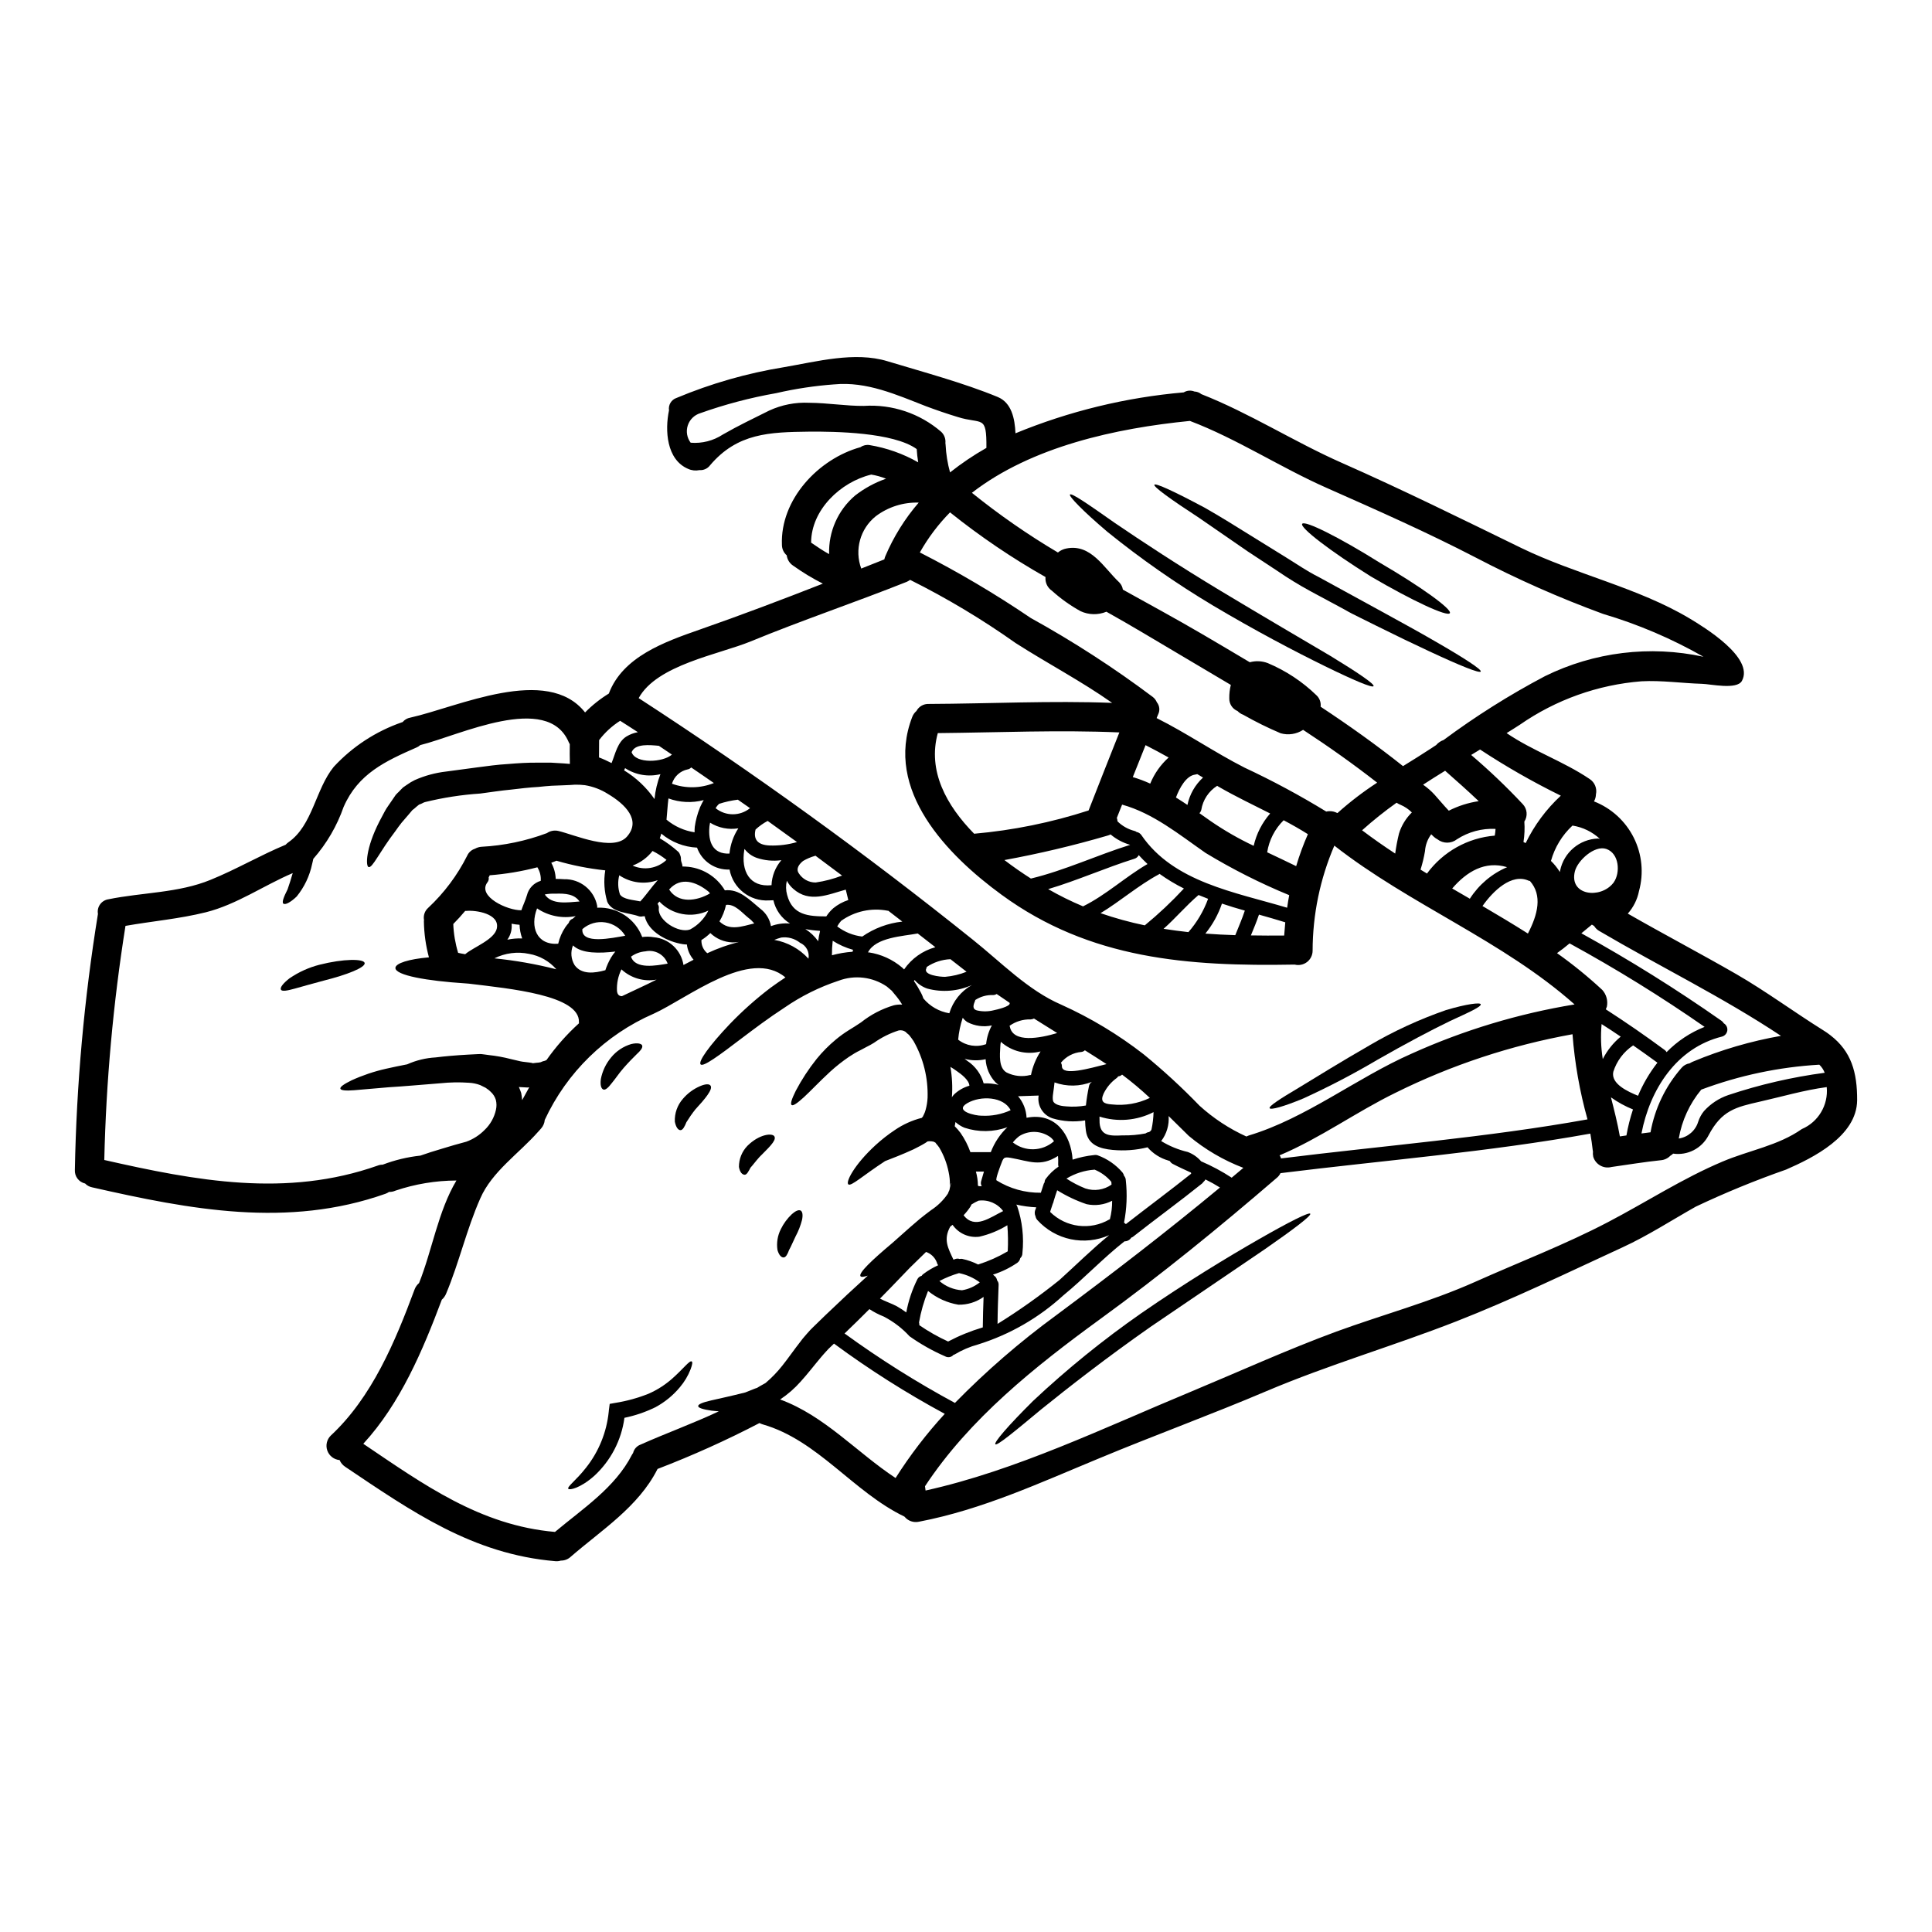 <?xml version="1.0" encoding="UTF-8"?>
<!-- Uploaded to: SVG Repo, www.svgrepo.com, Generator: SVG Repo Mixer Tools -->
<svg fill="#000000" width="800px" height="800px" version="1.1" viewBox="144 144 512 512" xmlns="http://www.w3.org/2000/svg">
 <g>
  <path d="m424.38 450.34c-4.672 2.996-7.641 1.371-12.441 0.52-2.039-0.363-2.012-0.051-2.785 2.012-0.129 0.363-1.422 3.719-1.059 3.938h-0.004c3.519 2.195 7.598 3.336 11.746 3.277 0.262-0.789 0.516-1.629 0.789-2.43 0.059-0.117 0.129-0.23 0.207-0.332-0.004-0.336 0.105-0.664 0.312-0.93 0.934-1.262 2.074-2.356 3.379-3.227-0.055-0.16-0.09-0.328-0.105-0.492 0.039-0.781 0.023-1.559-0.039-2.336zm204.73-31.957c5.477 4.234 7.086 9.734 7.051 17.219-0.105 9.496-11.672 15.227-18.844 18.355h-0.004c-8.133 2.848-16.113 6.121-23.902 9.809-6.426 3.613-12.727 7.719-19.414 10.789-14.531 6.691-29.125 13.777-44.062 19.621-16.703 6.531-33.789 11.484-50.336 18.5-14.656 6.231-29.531 11.648-44.176 17.742-15.742 6.504-31.094 13.641-47.906 16.855-1.398 0.301-2.848-0.195-3.769-1.293l-0.074-0.074c-13.551-6.508-22.949-20.266-37.586-24.445-0.281-0.094-0.559-0.203-0.824-0.336-8.762 4.562-17.777 8.621-27.004 12.16l-0.078 0.152c-5.059 9.938-14.793 16.055-22.973 23.156-0.707 0.641-1.629 0.992-2.582 0.98-0.469 0.148-0.957 0.199-1.445 0.156-21.891-1.836-38.027-13.141-55.734-25.039v-0.004c-0.648-0.426-1.148-1.035-1.445-1.754-1.473-0.125-2.742-1.094-3.25-2.484-0.508-1.391-0.16-2.949 0.891-3.992 10.945-10.172 17.113-24.988 22.227-38.746 0.242-0.652 0.648-1.23 1.18-1.684 3.484-8.699 5.059-19.074 9.91-27.184v0.004c-5.496 0.02-10.953 0.926-16.16 2.684-0.531 0.242-1.117 0.359-1.699 0.34-0.289 0.199-0.605 0.363-0.934 0.484-25.895 9.164-51.734 4.199-77.785-1.707-0.695-0.141-1.336-0.492-1.828-1.008-1.672-0.371-2.82-1.902-2.715-3.609 0.426-22.727 2.469-45.398 6.117-67.836-0.16-0.883 0.039-1.789 0.559-2.519s1.312-1.219 2.199-1.355c8.953-1.836 18.586-1.652 27.102-5.164 6.789-2.754 13.113-6.481 19.875-9.293h0.004c0.215-0.238 0.457-0.457 0.723-0.645 6.449-4.465 7.176-14.066 12.027-20.004 4.961-5.363 11.168-9.418 18.07-11.805 0.074-0.027 0.129-0.027 0.18-0.051l0.004-0.004c0.516-0.625 1.238-1.043 2.039-1.18 12.543-2.785 36.266-14.094 46.312-1.371l-0.004 0.004c1.887-1.922 4.004-3.602 6.297-5.008 3.664-9.758 14.793-13.707 24.008-16.926 10.945-3.82 21.863-7.949 32.707-12.203h0.004c-2.731-1.387-5.352-2.973-7.848-4.75-0.957-0.617-1.586-1.625-1.727-2.754-0.801-0.695-1.262-1.699-1.27-2.754-0.488-12.027 9.656-22.828 20.832-25.914l0.004-0.004c0.695-0.488 1.559-0.684 2.398-0.543 4.531 0.75 8.891 2.297 12.879 4.57-0.195-1.16-0.324-2.332-0.395-3.512-6.168-4.469-21.785-4.672-28.496-4.621-10.508 0.129-19.027 0.363-26.281 8.93v0.004c-0.66 0.871-1.723 1.348-2.812 1.266-1.008 0.207-2.059 0.09-2.996-0.336-5.754-2.453-6.168-10.234-5.059-15.512-0.223-1.434 0.617-2.816 1.988-3.281 9.152-3.832 18.727-6.574 28.523-8.16 8.625-1.473 18.715-4.207 27.363-1.574 9.473 2.867 20.16 5.731 29.223 9.473 3.691 1.523 4.543 5.707 4.723 9.629 14.223-5.856 29.258-9.512 44.582-10.84 0.855-0.523 1.91-0.609 2.84-0.23 0.668 0.027 1.312 0.273 1.832 0.695 12.754 5.008 24.629 12.648 37.195 18.199 16.137 7.125 31.781 14.867 47.625 22.586 14.352 6.969 30.875 10.48 44.578 18.664 3.742 2.246 17.191 10.379 13.863 16.531-1.316 2.453-8.414 0.828-10.582 0.789-5.316-0.156-10.664-0.957-16.031-0.672-11.574 0.914-22.703 4.887-32.238 11.512-1.137 0.75-2.32 1.473-3.512 2.219 6.918 4.723 15.074 7.477 21.996 12.16 1.355 0.875 2.023 2.504 1.676 4.082-0.016 0.652-0.191 1.289-0.516 1.855 4.574 1.785 8.328 5.203 10.531 9.598 2.203 4.391 2.699 9.441 1.395 14.176-0.441 2.219-1.465 4.277-2.969 5.965 9.547 5.477 19.285 10.582 28.832 16.082 7.769 4.492 15.285 10.039 22.898 14.793 0.695 0.422 1.367 0.887 2.004 1.391zm-7.613 24.832c4.387-1.875 7.059-6.371 6.606-11.121-5.965 0.789-11.848 2.527-17.68 3.844-6.481 1.473-10.148 2.32-13.652 8.957v0.004c-1.781 3.438-5.543 5.375-9.375 4.824-0.223 0.219-0.477 0.41-0.746 0.566-0.66 0.68-1.539 1.098-2.481 1.18-4.414 0.465-8.777 1.18-13.164 1.805v0.004c-2.062 0.512-4.16-0.68-4.777-2.715-0.102-0.465-0.129-0.945-0.078-1.418-0.031-0.082-0.047-0.168-0.051-0.258-0.152-1.5-0.395-2.996-0.645-4.469-27 4.879-54.828 7.086-82.113 10.48v0.004c-0.234 0.48-0.566 0.902-0.98 1.238-15.352 13.215-30.438 25.527-46.84 37.457-17.191 12.52-34.59 26.371-46.387 44.273 0.051 0.414 0.102 0.789 0.152 1.133 23.953-5.289 47.625-16.777 70.164-26.125 12.879-5.367 25.633-11.18 38.719-16.004 12.238-4.469 24.758-7.82 36.684-13.137 11.695-5.242 23.93-9.914 35.262-15.852 10.172-5.316 19.824-11.617 30.434-16.082 6.906-2.934 14.727-4.199 20.949-8.59zm6.066-14.918c-0.309-0.809-0.793-1.543-1.422-2.144-10.699 0.625-21.246 2.852-31.285 6.609-3.094 3.719-5.152 8.191-5.965 12.961 2.422-0.359 4.418-2.078 5.137-4.414 0.332-1.047 0.855-2.019 1.551-2.867 1.75-1.934 3.961-3.391 6.43-4.234 8.312-2.777 16.867-4.754 25.555-5.91zm-34.953-2.945v0.004c7.512-3.144 15.344-5.438 23.363-6.844-15.461-10.273-32.188-18.406-48.168-27.801l-0.004 0.004c-0.547-0.324-1.008-0.777-1.34-1.32-0.207-0.129-0.414-0.262-0.594-0.363-0.93 0.746-1.859 1.523-2.785 2.297l-0.004 0.004c12.777 7.062 25.168 14.801 37.121 23.18 0.258 0.168 0.469 0.402 0.617 0.672 0.668 0.387 1.035 1.137 0.941 1.898-0.098 0.766-0.637 1.398-1.375 1.613-12.105 2.996-19.129 14.016-21.375 25.684l2.402-0.309h-0.004c1.137-6.328 3.973-12.227 8.211-17.062 0.551-0.656 1.32-1.086 2.168-1.215 0.266-0.168 0.539-0.312 0.824-0.438zm-6.945-2.531v0.004c2.848-2.914 6.281-5.195 10.07-6.691-11.523-8.012-23.465-15.398-35.781-22.125-1.082 0.906-2.191 1.781-3.328 2.582 4.211 2.984 8.223 6.242 12.004 9.758 1.074 1.199 1.523 2.832 1.211 4.41-0.102 0.23-0.18 0.465-0.285 0.723 5.32 3.434 10.516 7.019 15.59 10.766l0.004 0.004c0.215 0.152 0.391 0.352 0.516 0.582zm-32.273-99.617v0.004c13.031-6.426 27.852-8.242 42.051-5.16-8.406-4.797-17.336-8.609-26.617-11.359-11.555-4.234-22.824-9.223-33.73-14.926-12.906-6.691-26.148-12.543-39.441-18.434-12.238-5.391-23.875-13.059-36.32-17.781-19.539 1.934-41.918 6.762-57.77 19.051 7.207 5.812 14.824 11.102 22.793 15.82 0.637-0.535 1.402-0.898 2.219-1.059 6.559-1.344 9.988 5.188 14.043 8.98v0.004c0.512 0.523 0.844 1.191 0.953 1.914 7.086 3.938 14.145 7.769 20.988 11.77 4.234 2.481 8.441 4.961 12.648 7.477 1.578-0.434 3.25-0.352 4.773 0.23 4.797 2.016 9.176 4.91 12.906 8.535 0.824 0.773 1.227 1.895 1.09 3.019 7.477 4.934 14.793 10.145 21.836 15.742 2.559-1.574 5.117-3.176 7.644-4.828 0.395-0.254 0.746-0.516 1.133-0.746v-0.004c0.523-0.613 1.203-1.078 1.969-1.34 8.5-6.312 17.473-11.965 26.84-16.906zm29.844 102.41c-0.027 0-0.027 0-0.051-0.027-2.09-1.551-4.258-3.047-6.375-4.543-0.027 0-0.027 0.023-0.051 0.023l-0.004 0.004c-2.477 1.668-4.316 4.125-5.215 6.973-0.695 3.227 3.977 5.289 6.559 6.348h-0.004c1.316-3.141 3.047-6.09 5.144-8.773zm-8.211 19.285-0.004 0.008c0.41-2.34 0.988-4.641 1.734-6.894-2.066-0.832-4.023-1.906-5.836-3.203 0.879 3.461 1.754 6.891 2.363 10.352 0.586-0.078 1.18-0.156 1.746-0.258zm-3.383-67.043c1.836-2.578 1.473-7.719-1.969-8.879-3.098-1.059-7.617 3.098-8.312 5.938-1.602 6.426 6.762 7.379 10.145 3.121v0.008c0.039-0.066 0.09-0.129 0.145-0.184zm1.859 40.863c-1.648-1.133-3.352-2.242-5.059-3.328v0.004c-0.285 3.094-0.18 6.207 0.309 9.27 1.16-2.285 2.781-4.309 4.754-5.941zm-6.039-52.504c0.203 0.023 0.363 0.074 0.539 0.102v0.008c-2.019-1.879-4.555-3.113-7.277-3.539-2.734 2.535-4.707 5.777-5.703 9.371 0.906 0.879 1.699 1.867 2.359 2.941 0.051-0.156 0.027-0.285 0.078-0.441v0.004c1.004-4.781 5.133-8.262 10.012-8.441zm-2.754 74.422-0.004 0.008c-2.062-7.371-3.394-14.93-3.973-22.562-16.289 2.934-32.082 8.156-46.906 15.516-10.43 5.086-20.031 12.078-30.719 16.574h-0.004c0.18 0.25 0.312 0.527 0.395 0.82 26.945-3.359 54.594-5.551 81.234-10.352zm-15.801-49.227c2.633-5.062 3.898-10.148 0.539-13.941-0.074-0.027-0.176-0.027-0.285-0.051-4.566-2.117-9.523 2.754-12.285 6.691 4.078 2.394 8.105 4.797 12.059 7.305zm-0.594-23.98v0.008c2.297-4.738 5.457-9 9.32-12.574-7.383-3.625-14.531-7.711-21.402-12.234-0.789 0.492-1.602 0.957-2.363 1.445l0.004-0.004c4.793 4.078 9.352 8.422 13.656 13.016 1.211 1.254 1.391 3.184 0.438 4.644 0.129 1.809 0.051 3.629-0.23 5.422 0.207 0.082 0.406 0.176 0.605 0.281zm-4.934 6.375c-5.832-1.754-10.688 1.18-14.531 5.652 1.547 0.906 3.098 1.805 4.672 2.711v0.008c2.379-3.719 5.824-6.637 9.887-8.367zm-3.25-8.363v0.008c0.105-0.59 0.176-1.188 0.203-1.785-3.613-0.18-7.195 0.785-10.234 2.758-1.516 1.188-3.644 1.188-5.164 0-0.34-0.18-0.66-0.402-0.949-0.66-0.23-0.203-0.465-0.438-0.695-0.668h-0.004c-0.969 1.297-1.539 2.848-1.648 4.465-0.281 1.66-0.676 3.297-1.18 4.902 0.57 0.34 1.137 0.672 1.703 1.035 4.258-5.801 10.824-9.473 17.996-10.051zm21.141 44.738c-19-16.887-43.598-26.371-63.656-42.078v0.004c-3.785 8.801-5.742 18.277-5.758 27.855-0.008 1.172-0.555 2.273-1.48 2.988-0.93 0.715-2.133 0.965-3.269 0.676-28.191 0.516-54.234-1.367-77.672-18.5-14.434-10.531-31.156-27.723-23.699-47.082 0.234-0.629 0.625-1.191 1.133-1.625 0.633-1.188 1.887-1.91 3.227-1.863 16.238-0.074 32.449-0.902 48.633-0.285-8.207-5.781-17.012-10.375-25.527-15.824v0.004c-8.891-6.301-18.254-11.91-28.004-16.777-0.285 0.199-0.586 0.375-0.906 0.52-13.734 5.473-27.727 10.172-41.379 15.797-8.363 3.438-24.859 6.195-29.66 15.023v-0.004c30.586 19.855 60.152 41.234 88.594 64.055 7.406 5.902 14.582 13.383 23.359 17.168 7.785 3.504 15.125 7.922 21.867 13.164 5.207 4.246 10.152 8.797 14.816 13.629 3.691 3.348 7.879 6.102 12.414 8.16 0.207-0.078 0.414-0.18 0.621-0.262 15.156-4.539 28.594-15.277 43.156-21.691 13.773-6.219 28.305-10.605 43.219-13.051zm-25.398-53.863c-2.891-2.754-5.883-5.394-8.902-8.059-1.969 1.215-3.902 2.43-5.836 3.691l-0.004 0.004c1.125 0.773 2.156 1.672 3.074 2.684 1.262 1.398 2.453 2.867 3.742 4.207 2.488-1.262 5.164-2.117 7.926-2.527zm-17.711 2.992h-0.004c-0.852-0.855-1.859-1.535-2.969-2.012-0.379-0.156-0.738-0.348-1.086-0.566-3.176 2.262-6.231 4.703-9.137 7.305 2.867 2.168 5.781 4.207 8.777 6.168 0.242-1.789 0.578-3.562 1.008-5.316 0.652-2.106 1.816-4.019 3.387-5.562zm-19.68 0.129h-0.004c3.285-2.938 6.789-5.621 10.484-8.023-6.348-4.961-12.906-9.605-19.617-13.992v-0.004c-1.766 1.152-3.941 1.48-5.965 0.902-3.398-1.441-6.707-3.078-9.914-4.902-0.57-0.207-1.082-0.543-1.496-0.98-1.363-0.562-2.238-1.906-2.195-3.383-0.023-1.191 0.117-2.383 0.41-3.543-7.719-4.617-15.512-9.164-23.223-13.777-3.227-1.91-6.481-3.793-9.758-5.625l0.004 0.004c-2.211 0.914-4.703 0.859-6.871-0.156-2.719-1.504-5.254-3.316-7.559-5.398-1.191-0.809-1.844-2.203-1.707-3.637-8.875-5.031-17.336-10.762-25.301-17.141-3.125 3.172-5.816 6.746-8 10.625 10.152 5.172 19.973 10.977 29.402 17.375 11.246 6.211 22.047 13.199 32.32 20.914 0.48 0.367 0.855 0.855 1.086 1.414 0.738 0.918 0.867 2.18 0.332 3.231-0.129 0.312-0.254 0.645-0.395 0.957 8 4 15.352 9.086 23.309 13.137h0.004c7.426 3.469 14.652 7.356 21.641 11.637 0.305-0.074 0.617-0.109 0.93-0.102 0.676-0.004 1.34 0.152 1.938 0.465 0.027-0.004 0.062 0.031 0.102 0.031zm-10.969 14.07h-0.004c0.852-2.875 1.887-5.695 3.098-8.441-2.09-1.316-4.231-2.531-6.426-3.691-2.328 2.289-3.859 5.266-4.363 8.492 2.516 1.207 5.098 2.391 7.652 3.656zm-2.402 11.02c0.156-1.109 0.336-2.219 0.543-3.301h-0.004c-7.668-3.156-15.082-6.902-22.176-11.203-6.953-4.84-13.879-10.52-22.105-12.789-0.465 1.16-0.93 2.363-1.395 3.512 0.098 0.301 0.156 0.613 0.18 0.926 1.25 1.227 2.801 2.098 4.492 2.531 0.211 0.047 0.406 0.145 0.566 0.285 0.504 0.086 0.949 0.371 1.242 0.785 8.543 12.535 24.832 15.145 38.613 19.273zm-0.789 7.383c0.078-1.18 0.18-2.32 0.289-3.488-2.273-0.719-4.621-1.367-6.969-2.039-0.621 1.859-1.395 3.691-2.144 5.512 2.898 0.047 5.832 0.059 8.797 0.035zm-8.082-23.758c0.723-3.176 2.223-6.117 4.367-8.57-4.519-2.297-9.117-4.469-13.578-7.047l-0.004 0.004c-0.16-0.086-0.316-0.184-0.465-0.289-2.254 1.422-3.785 3.746-4.207 6.379-0.086 0.328-0.254 0.629-0.492 0.875 1.008 0.723 2.039 1.449 3.047 2.144 3.598 2.469 7.387 4.644 11.332 6.504zm-5.832 87.949c1.031-0.879 2.066-1.727 3.098-2.606-5.258-2.004-10.145-4.867-14.465-8.469-1.805-1.754-3.59-3.543-5.344-5.262 0.18 2.375-0.523 4.738-1.969 6.629 2.18 1.336 4.555 2.312 7.043 2.894 1.371 0.516 2.59 1.367 3.543 2.477 2.82 1.207 5.527 2.66 8.094 4.336zm0.957-64.273c0.852-2.168 1.805-4.285 2.527-6.508-2.039-0.566-4.051-1.18-6.066-1.859v0.004c-0.98 2.887-2.469 5.578-4.391 7.949 2.637 0.203 5.269 0.328 7.93 0.414zm-4.059 66.879c-1.262-0.789-2.531-1.496-3.844-2.141h-0.004c-0.125 0.246-0.301 0.465-0.516 0.645-0.098 0.145-0.211 0.277-0.336 0.395-6.039 4.852-12.312 9.395-18.406 14.195v0.004c-0.125 0.07-0.258 0.133-0.395 0.18-0.387 0.621-1.07 0.996-1.805 0.98-5.707 4.492-10.629 9.758-16.238 14.355h-0.004c-6.477 5.934-14.184 10.363-22.57 12.977-2.168 0.59-4.246 1.477-6.172 2.633-0.094 0.059-0.199 0.094-0.309 0.102-0.559 0.672-1.52 0.836-2.269 0.395-3.305-1.438-6.453-3.215-9.395-5.297-1.957-2.137-4.273-3.906-6.848-5.234-1.328-0.523-2.598-1.184-3.793-1.965-2.09 2.117-4.309 4.258-6.582 6.453 9.332 6.781 19.102 12.93 29.25 18.406 8.27-8.449 17.223-16.199 26.766-23.18 14.898-11.082 29.297-22.148 43.469-33.902zm-3.148-76.512c-0.855-0.336-1.703-0.668-2.531-1.008-3.277 2.789-6.066 6.121-9.266 8.957 2.191 0.336 4.387 0.645 6.582 0.879 2.266-2.594 4.035-5.59 5.215-8.828zm-1.34-32.137c-0.516-0.312-1.031-0.594-1.523-0.906-0.195 0.059-0.391 0.102-0.594 0.129-2.363 0.312-4.129 3.562-5.059 6.066 1.031 0.645 2.039 1.289 3.043 1.969 0.582-2.793 2.031-5.332 4.133-7.258zm-3.148 104.98c-0.027-0.102-0.027-0.203-0.051-0.285-1.629-0.746-3.277-1.496-4.852-2.32-0.316-0.172-0.578-0.434-0.754-0.746-0.125-0.055-0.254-0.078-0.395-0.129v-0.004c-2.137-0.609-4.051-1.832-5.508-3.508-3.012 0.75-6.125 0.984-9.215 0.695-3.383-0.312-6.609-1.289-7.125-5.117-0.121-0.898-0.191-1.801-0.207-2.707-2.879 0.48-5.828 0.293-8.621-0.543-2.551-0.832-4.113-3.394-3.691-6.043-1.805 0.051-3.641 0.102-5.449 0.18 1.363 1.602 2.156 3.609 2.25 5.707 7.664-1.523 11.77 4.492 12.203 11.098l-0.004 0.004c1.844-0.613 3.75-1.02 5.68-1.215h0.023c0.328-0.062 0.668-0.035 0.98 0.078 2.531 0.922 4.781 2.484 6.535 4.531 0.203 0.254 0.344 0.555 0.414 0.875 0.289 0.328 0.453 0.746 0.465 1.184 0.414 3.742 0.258 7.531-0.465 11.227 0.18 0.129 0.312 0.285 0.492 0.395 5.731-4.477 11.613-8.812 17.293-13.355zm-1.914-75.57c-2.258-1.125-4.426-2.426-6.477-3.898-0.051 0.051-0.074 0.102-0.152 0.129-5.512 2.969-10.172 7.086-15.465 10.297v0.004c3.832 1.324 7.746 2.402 11.719 3.227 3.676-3.019 7.141-6.285 10.375-9.77zm-4.051-34.719c-2.016-1.137-4.055-2.219-6.121-3.277-1.109 2.836-2.269 5.652-3.383 8.465h0.004c1.578 0.465 3.125 1.047 4.621 1.73 1.082-2.648 2.75-5.019 4.883-6.93zm-4.543 98.57c0.324-1.512 0.504-3.051 0.543-4.594-4.434 2.266-9.582 2.688-14.328 1.18 0 0.566 0 1.109 0.027 1.676 0.285 3.613 3.019 3.434 6.144 3.305v0.004c2.027 0.039 4.051-0.137 6.039-0.52 0.266-0.199 0.578-0.32 0.902-0.359 0.309-0.133 0.551-0.379 0.672-0.691zm-1.055-70.344c-0.789-0.746-1.574-1.523-2.328-2.363v0.004c-0.227 0.461-0.637 0.809-1.133 0.957-7.719 2.426-15.129 5.754-22.871 8.055v-0.004c2.981 1.715 6.07 3.238 9.242 4.57 6.144-3.035 11.199-7.809 17.09-11.219zm0.617 61.98c-2.336-2.191-4.789-4.254-7.356-6.172-0.281 0.273-0.648 0.438-1.035 0.465-0.102 0.172-0.234 0.324-0.395 0.441-1.473 1.062-2.66 2.473-3.461 4.106-0.98 2.164 0 2.754 2.195 2.891 3.445 0.375 6.93-0.223 10.051-1.73zm-5.215-67.066c-1.906-0.539-3.672-1.477-5.188-2.754-0.289 0.141-0.594 0.254-0.906 0.336-8.961 2.617-18.051 4.769-27.234 6.453 2.32 1.777 4.723 3.434 7.023 4.902 9.008-2.172 17.453-6.172 26.305-8.938zm-4.938 90.043c-0.027-0.23-0.027-0.465-0.051-0.723v-0.004c-1.199-1.434-2.734-2.547-4.465-3.25-0.023 0.02-0.051 0.027-0.078 0.023-2.606 0.191-5.129 1.004-7.359 2.363 1.578 1.031 3.258 1.906 5.012 2.606 2.344 0.785 4.922 0.41 6.941-1.016zm-0.441 9.188c0.418-1.602 0.617-3.254 0.598-4.906-2.082 1.078-4.473 1.398-6.766 0.906-2.731-0.922-5.348-2.164-7.797-3.691-0.336 0.957-0.645 1.887-0.93 2.867l0.004-0.004c-0.047 0.262-0.137 0.512-0.258 0.75-0.207 0.621-0.414 1.266-0.621 1.887-0.023 0.078-0.023 0.152-0.051 0.262v-0.004c4.184 4.133 10.621 4.941 15.695 1.969 0.039-0.004 0.074-0.016 0.105-0.035zm-5.641-108.34c2.707-6.891 5.391-13.777 8.156-20.68-16.031-0.695-32.086 0.027-48.117 0.18-2.754 10.016 2.269 19.156 9.633 26.668h-0.004c10.309-0.906 20.484-2.977 30.332-6.168zm4.746 67.219c-1.91-1.238-3.816-2.481-5.731-3.664-0.246 0.238-0.562 0.395-0.902 0.438-2.133 0.172-4.098 1.207-5.449 2.863 0.176 0.281 0.266 0.602 0.262 0.93 0.023 2.684 7.406 0.543 11.82-0.566zm-4.644 5.859c0.078-0.48 0.367-0.906 0.785-1.16-3.172 1.266-6.703 1.32-9.914 0.152-0.051 0.488-0.129 0.98-0.18 1.523-0.074 0.852-0.594 2.969-0.051 3.691 0.621 0.852 2.363 1.082 3.328 1.133v0.004c1.742 0.152 3.496 0.074 5.215-0.234 0.184-1.715 0.457-3.422 0.816-5.109zm5.344 39.465v0.004c-3.191 1.422-6.754 1.801-10.172 1.082-3.422-0.723-6.527-2.508-8.871-5.102-0.238-0.27-0.398-0.598-0.465-0.953-0.281-0.598-0.281-1.289 0-1.887 0.027-0.027 0.027-0.078 0.051-0.102 0.055-0.156 0.078-0.285 0.129-0.414h0.004c-1.781-0.082-3.555-0.324-5.293-0.723l0.23 0.395h0.004c1.367 4.012 1.844 8.277 1.395 12.492 0.008 0.5-0.199 0.977-0.57 1.316-0.09 0.465-0.348 0.887-0.723 1.18-1.996 1.379-4.191 2.449-6.508 3.176 0.195 0.195 0.402 0.375 0.625 0.543 0.25 0.273 0.41 0.613 0.465 0.98 0.281 0.324 0.43 0.75 0.41 1.18-0.129 3.461-0.262 6.891-0.285 10.352h0.004c5.695-3.531 11.168-7.414 16.391-11.617 4.426-4 8.582-8.129 13.18-11.898zm-13.777-53.562c-2.039-1.266-4.106-2.559-6.144-3.844v0.004c-0.262 0.133-0.551 0.215-0.848 0.23-2.012-0.066-3.992 0.531-5.629 1.699 0.023 0.078 0.074 0.105 0.074 0.18 0.82 4.438 7.941 3.129 12.562 1.734zm-0.93 28.734c0.023-0.023 0.051-0.023 0.102-0.051l0.004 0.004c-0.355-0.582-0.852-1.062-1.445-1.395-2.387-1.465-5.394-1.453-7.769 0.027-0.633 0.488-1.203 1.051-1.703 1.676 3.207 2.512 7.746 2.402 10.832-0.262zm-3.488-23.852h0.004c-3.711 0.965-7.652 0.004-10.504-2.551-0.094 0.441-0.145 0.891-0.156 1.34-0.102 2.066-0.492 5.551 1.676 6.789 1.926 0.969 4.137 1.207 6.223 0.672 0.078-0.012 0.156-0.012 0.234 0 0.445-2.227 1.309-4.348 2.543-6.254zm-12.391-10.918c0.723-0.152 4.328-0.957 4.234-1.836l0.004 0.004c-0.008-0.055-0.023-0.105-0.051-0.156l-3.41-2.32c-0.285 0.184-0.617 0.281-0.953 0.285-1.676-0.07-3.328 0.391-4.727 1.312-0.023 0.055 0 0.105-0.023 0.156-0.441 1.082-0.906 2.242 0.516 2.606 1.461 0.336 2.981 0.316 4.43-0.055zm3.711 63.887c0.121-2.305 0.086-4.617-0.102-6.914-2.297 1.41-4.809 2.438-7.438 3.039-2.762 0.355-5.492-0.859-7.082-3.148-0.18 0.156-0.395 0.312-0.566 0.441-0.027 0.051-0.078 0.074-0.102 0.129-1.805 3.383-0.543 5.574 0.902 8.66h-0.004c0.211-0.055 0.418-0.125 0.621-0.207 0.332-0.098 0.68-0.086 1.004 0.027 0.223-0.047 0.449-0.055 0.676-0.027 1.477 0.316 2.906 0.82 4.258 1.5 0.027-0.027 0.027-0.027 0.051-0.027 2.715-0.863 5.328-2.027 7.781-3.473zm-2.426-44.121c-0.293-0.203-0.566-0.426-0.824-0.672-1.566-1.668-2.492-3.836-2.609-6.121-1.84 0.422-3.754 0.387-5.574-0.102 0.23 0.18 0.488 0.363 0.719 0.543 2.121 1.398 3.66 3.516 4.332 5.965 1.332-0.059 2.664 0.074 3.957 0.387zm-2.066 17.84v-0.004c0.957-2.5 2.457-4.758 4.391-6.609-3.672 1.32-7.684 1.367-11.383 0.133-0.867-0.359-1.668-0.867-2.363-1.496-0.074 0.359-0.125 0.746-0.203 1.109 0.559 0.551 1.078 1.145 1.547 1.777 1.09 1.574 1.969 3.285 2.609 5.086zm5.266-11.098c-1.805-3.664-7.977-3.938-11.488-1.887-3.637 2.117 2.195 3.356 3.797 3.328l0.004-0.004c2.644 0.145 5.281-0.355 7.691-1.461zm-4.981-22.488c-2.184 0.473-4.465 0.168-6.453-0.855-0.492-0.305-0.922-0.707-1.266-1.18-0.629 1.883-1.035 3.832-1.211 5.809 2.098 1.652 4.898 2.098 7.406 1.184 0.172-1.738 0.691-3.422 1.523-4.957zm-1.445-153.03c0.078-9.008-1.137-6.144-7.695-8.234-2.809-0.852-5.574-1.805-8.336-2.836-7.769-3.023-15.691-6.609-24.289-5.781v-0.004c-5.18 0.383-10.324 1.156-15.387 2.324-6.848 1.203-13.586 2.981-20.137 5.316-1.562 0.48-2.797 1.695-3.301 3.254-0.504 1.555-0.215 3.262 0.77 4.566 3.004 0.25 6.004-0.516 8.523-2.168 4.027-2.32 8.105-4.258 12.289-6.348 3.309-1.527 6.941-2.238 10.582-2.066 4.902 0.027 9.961 0.879 14.531 0.828v-0.004c7.473-0.48 14.836 1.992 20.496 6.894 0.797 0.77 1.199 1.863 1.086 2.965 0.031 0.148 0.047 0.293 0.051 0.441 0.121 2.481 0.52 4.938 1.18 7.328 3.039-2.41 6.262-4.582 9.637-6.496zm-1.395 194.31c0.254-0.828 0.488-1.676 0.746-2.555h-2.141 0.004c0.344 1.219 0.527 2.477 0.539 3.742l0.262 0.129c0.254 0.023 0.492 0.023 0.746 0.023v0.004c-0.238-0.406-0.293-0.895-0.156-1.344zm0.438 38.746c0.027-2.684 0.102-5.367 0.207-8.078h0.004c-1.949 1.391-4.297 2.117-6.691 2.062-2.949-0.496-5.715-1.75-8.031-3.641-1.094 2.691-1.898 5.488-2.394 8.348 0.078 0.234 0.102 0.48 0.078 0.723 2.414 1.66 4.973 3.109 7.637 4.328 2.934-1.547 6.012-2.801 9.191-3.742zm5.391-30.828c-1.512-2.039-4.016-3.098-6.531-2.754-0.645 0.285-1.266 0.625-1.859 1.008-0.078 0.152-0.152 0.336-0.23 0.492-0.543 0.844-1.168 1.633-1.859 2.359 2.922 3.859 7.106 0.527 10.48-1.105zm-9.699-63.418c-0.102-0.074-0.18-0.152-0.285-0.23-1.32-1.031-2.66-2.062-3.977-3.098l0.004-0.004c-2.25 0.094-4.434 0.809-6.301 2.066-0.016 0.113-0.043 0.227-0.078 0.336-1.008 1.836 3.742 2.297 4.957 2.273 1.949-0.164 3.863-0.617 5.68-1.344zm3.512 82.312c-1.637-1.211-3.519-2.047-5.512-2.453-1.797 0.523-3.535 1.223-5.188 2.094 1.672 1.453 3.777 2.316 5.988 2.453 1.723-0.281 3.344-1.004 4.711-2.094zm-2.754-52.117c-0.102-1.523-2.191-3.074-3.301-3.844h-0.004c-0.555-0.414-1.133-0.793-1.73-1.141 0.465 2.66 0.594 5.363 0.391 8.055 0.16-0.258 0.34-0.5 0.543-0.719 1.152-1.109 2.555-1.914 4.09-2.344zm-5.316-19.207h-0.004c0.949-3.164 3.086-5.84 5.965-7.461-3.715 1.66-7.883 1.988-11.809 0.93-1.301-0.445-2.461-1.23-3.359-2.269-0.066 0.082-0.125 0.168-0.18 0.258 0.707 1.023 1.344 2.094 1.914 3.203 0.238 0.453 0.438 0.93 0.594 1.418 1.742 2.094 4.18 3.488 6.867 3.93zm0.363 45.359 0.051-0.262h-0.078c0-0.129-0.18 1.031-0.18 0.543v-0.156h-0.008c0.02-1.129-0.094-2.254-0.332-3.356-0.449-2.293-1.285-4.492-2.477-6.504-0.238-0.355-0.504-0.691-0.789-1.008-0.152-0.203-0.125-0.129-0.152-0.203-0.027-0.074 0.027-0.027 0-0.051l-0.207-0.129-0.438-0.23h-0.102c0.023 0.023 0.023 0.023 0.023 0.051h-0.023v-0.004c-0.121-0.082-0.27-0.121-0.414-0.102-0.336-0.043-0.676-0.035-1.008 0.023-0.18 0.129-0.395 0.285-0.594 0.414-1.109 0.672-2.141 1.18-3.121 1.68-3.074 1.418-5.606 2.363-7.539 3.121-5.809 3.793-8.934 6.691-9.707 6.195-0.855-0.492 1.395-5.117 7.176-10.426 1.602-1.465 3.312-2.805 5.117-4.004 2.176-1.488 4.598-2.582 7.152-3.227l0.336-0.438v-0.027l0.051-0.129 0.148-0.285c0.199-0.395 0.355-0.812 0.465-1.242 0.293-1.043 0.465-2.117 0.52-3.199 0.164-5.254-1.121-10.453-3.719-15.023-0.363-0.516-0.719-1.059-0.953-1.316l-0.207-0.262-0.004 0.004c-0.117-0.137-0.258-0.262-0.41-0.363l-0.438-0.395-0.105-0.129h-0.023c-0.523-0.352-1.164-0.484-1.785-0.359-2.344 0.746-4.555 1.852-6.559 3.277-0.641 0.395-1.344 0.789-1.91 1.059l-1.754 0.93c-1.027 0.504-2.019 1.086-2.965 1.73-1.754 1.191-3.418 2.508-4.984 3.938-2.918 2.688-5.215 5.164-6.969 6.766-1.754 1.602-2.867 2.363-3.25 2.062-0.387-0.301 0.027-1.598 1.082-3.715h-0.004c1.578-3 3.438-5.844 5.555-8.496 1.531-1.883 3.246-3.613 5.117-5.16 1.062-0.883 2.184-1.695 3.356-2.426 0.566-0.336 1.133-0.695 1.703-1.059 0.57-0.363 1.055-0.668 1.574-1.031h0.004c2.586-2.066 5.547-3.606 8.723-4.543 0.715-0.164 1.449-0.223 2.184-0.176-0.027-0.062-0.059-0.125-0.102-0.18-0.543-0.883-1.156-1.723-1.836-2.504l-0.594-0.723-0.254-0.312-0.027-0.023-0.078-0.051-1.18-1.008h-0.004c-3.758-2.555-8.523-3.125-12.777-1.523-5.09 1.68-9.914 4.078-14.324 7.125-4.285 2.785-8.031 5.629-11.18 8-6.297 4.801-10.352 7.769-11.047 7.051s2.141-4.828 7.769-10.742c3.336-3.465 6.934-6.664 10.762-9.574 1.238-0.902 2.582-1.836 3.938-2.734-9.395-7.949-25.891 5.512-34.953 9.629v-0.004c-12.727 5.539-22.984 15.551-28.828 28.141-0.066 0.82-0.395 1.598-0.934 2.219-0.23 0.254-0.465 0.516-0.695 0.789-0.023 0.027-0.074 0.051-0.102 0.102-5.059 5.758-12.262 10.559-15.352 17.684-3.641 8.211-5.602 17.039-9.09 25.324-0.254 0.582-0.633 1.102-1.109 1.523-5.035 13.422-10.996 27.516-20.805 38.18 15.953 10.766 30.977 21.648 50.801 23.359 7.356-6.168 15.953-11.746 20.391-20.445 0.105-0.18 0.207-0.34 0.312-0.492 0.246-1.004 0.969-1.824 1.938-2.191 6.891-3.074 13.992-5.629 20.777-8.828-0.695-0.051-1.344-0.129-1.91-0.18-2.269-0.336-3.543-0.723-3.562-1.211-0.02-0.488 1.18-0.984 3.434-1.5 2.25-0.516 5.367-1.18 9.055-2.117 0.828-0.336 1.676-0.668 2.582-1.031 0.152-0.051 0.516-0.18 0.539-0.18l0.723-0.438c0.492-0.289 1.008-0.57 1.523-0.855 1.629-1.379 3.117-2.918 4.438-4.594 1.574-1.969 3.098-4.207 4.984-6.609 0.438-0.621 1.008-1.211 1.523-1.836 0.309-0.336 0.438-0.516 0.902-1.008l0.789-0.789c1.055-1.035 2.164-2.094 3.273-3.176 3.871-3.715 7.644-7.227 11.18-10.43-1.082 0.34-1.754 0.414-1.938 0.129-0.516-0.852 2.867-4.106 8.52-8.852 1.395-1.266 2.941-2.633 4.594-4.082 0.855-0.719 1.727-1.469 2.606-2.242 1.008-0.828 2.016-1.574 2.996-2.32 1.766-1.148 3.285-2.641 4.465-4.391 0.102-0.363 0.203-0.465 0.395-0.934l0.207-1.004zm-3.328 21.422h-0.008c-0.176-0.23-0.301-0.5-0.359-0.785-0.504-1.285-1.539-2.281-2.84-2.738-1.32 1.289-2.754 2.684-4.258 4.156-1.602 1.676-3.332 3.484-5.164 5.367-0.906 0.93-1.836 1.859-2.785 2.844 1.445 0.789 3.043 1.262 4.516 2.062h-0.004c0.848 0.484 1.668 1.02 2.453 1.602 0.562-3.059 1.555-6.019 2.945-8.805 0.227-0.449 0.645-0.781 1.137-0.898 0.102-0.172 0.234-0.324 0.395-0.441 1.227-0.93 2.555-1.719 3.957-2.356zm-0.746-84.281-4.664-3.633c-4 0.746-11.152 1.008-13.191 5.008h0.234c3.258 0.492 6.316 1.887 8.824 4.023 0.18 0.156 0.363 0.34 0.516 0.492 1.977-2.871 4.902-4.953 8.266-5.883zm-4.406-117.82c-4.094-0.129-8.109 1.145-11.383 3.613-4.133 3.309-5.684 8.895-3.848 13.863 2.039-0.789 4.082-1.629 6.121-2.43 0.059-0.281 0.145-0.559 0.254-0.828 2.195-5.168 5.184-9.969 8.855-14.219zm-4.328 111.05c-1.238-0.957-2.481-1.938-3.742-2.894-0.051 0-0.102 0.027-0.152 0h-0.004c-4.305-0.836-8.766 0.137-12.336 2.684-0.398 0.453-0.746 0.945-1.035 1.473 1.926 1.48 4.219 2.41 6.633 2.688 3.156-2.191 6.812-3.555 10.629-3.965zm-1.805 147.45h-0.004c3.832-6.047 8.195-11.738 13.039-17.012-10.207-5.512-20.012-11.73-29.352-18.613-0.23 0.203-0.441 0.395-0.645 0.617l-0.828 0.789-0.594 0.645c-0.438 0.516-0.902 0.957-1.344 1.523-1.754 2.066-3.512 4.387-5.418 6.481-1.602 1.812-3.434 3.41-5.449 4.75 11.766 4.309 20.258 13.988 30.582 20.805zm-2.504-264.83v0.004c-1.293-0.516-2.633-0.887-4.004-1.109v0.023c-8.082 1.969-15.852 9.344-15.875 18.02 1.547 1.059 3.121 2.141 4.773 3.047v-0.004c-0.188-5.945 2.34-11.656 6.871-15.516 2.477-1.93 5.258-3.441 8.227-4.477zm-8.891 125.36c0.051-0.152 0.074-0.363 0.125-0.516h0.004c-1.91-0.523-3.727-1.332-5.394-2.398-0.148 1.273-0.215 2.559-0.207 3.844 1.789-0.492 3.621-0.801 5.473-0.93zm-1.137-13.711c-0.203-0.93-0.465-1.832-0.668-2.754-4.75 1.316-9.633 3.613-13.941-0.23-0.68-0.602-1.246-1.32-1.676-2.117-0.297 1.234-0.27 2.523 0.074 3.742 1.422 5.394 5.606 5.68 10.379 5.703 0.516-0.805 1.141-1.535 1.859-2.168 1.18-0.965 2.527-1.699 3.973-2.172zm-1.652-6.481c-2.363-1.777-4.723-3.543-7.086-5.289v0.004c-0.039 0.02-0.074 0.047-0.105 0.078-1.105 0.309-2.164 0.758-3.148 1.344-0.98 0.789-1.969 2.012-1.133 3.25 0.965 1.531 2.652 2.457 4.461 2.453 2.402-0.344 4.754-0.961 7.012-1.836zm-5.832 14.715v0.008c-0.039-0.02-0.074-0.047-0.102-0.078-1.277-0.07-2.543-0.227-3.797-0.465 1.336 0.84 2.496 1.938 3.406 3.227 0.098-0.906 0.266-1.801 0.492-2.684zm-3.07 7.305v0.008c0.332-1.75-0.59-3.496-2.223-4.207-1.402-1.125-3.199-1.629-4.981-1.398-0.633 0.168-1.254 0.379-1.859 0.621 3.488 0.613 6.676 2.363 9.062 4.984zm-3.047-30.902c-2.582-1.887-5.191-3.742-7.769-5.602v0.008c-1.164 0.617-2.238 1.379-3.203 2.273-0.617 2.504 0.414 4.106 3.742 4.234 2.441 0.086 4.883-0.219 7.231-0.906zm-6.891 22.277v0.008c1.613-0.602 3.34-0.84 5.055-0.695-2.246-1.371-3.84-3.598-4.41-6.168-0.395 0.023-0.789 0.051-1.215 0.051h-0.004c-5.031 0.277-9.484-3.227-10.402-8.184-3.836 0.164-7.328-2.191-8.617-5.809-3.481-0.164-6.812-1.469-9.477-3.715-0.105 0.418-0.238 0.832-0.391 1.234 1.73 1.016 3.356 2.203 4.852 3.543 0.234 0.211 0.402 0.484 0.492 0.785 0.141 0.285 0.23 0.59 0.254 0.902-0.02 0.441 0.051 0.883 0.211 1.293 0.113 0.305 0.184 0.629 0.203 0.957 0.23 0 0.492 0 0.723 0.023h0.004c4.336 0.191 8.289 2.559 10.504 6.297 3.82-0.441 6.508 2.504 9.395 4.875 1.496 1.121 2.504 2.769 2.824 4.609zm2.754-17.477v0.008c-2.195 0.301-4.43 0.09-6.531-0.617-1.285-0.449-2.406-1.273-3.227-2.359-0.035 0.109-0.059 0.219-0.074 0.332-0.879 5.512 1.418 9.887 7.227 9.27 0.094-2.438 1.012-4.773 2.609-6.625zm-7.176 16.754v0.012c-0.457-0.547-0.977-1.043-1.547-1.473-1.754-1.395-3.59-3.742-5.938-3.438-0.336 1.547-0.926 3.023-1.742 4.379 2.672 2.594 5.953 1.328 9.23 0.531zm-1.133-30.539c-1.086-0.746-2.168-1.496-3.227-2.246v0.008c-1.695 0.207-3.363 0.578-4.984 1.109-0.355 0.336-0.66 0.719-0.906 1.141 2.656 2.156 6.465 2.156 9.121 0zm-2.922 35.445v0.008c-0.57 0.094-1.148 0.137-1.727 0.129-2.195-0.07-4.281-0.953-5.863-2.477-0.711 0.707-1.504 1.328-2.359 1.855v0.027c-0.055 1.332 0.52 2.613 1.551 3.457 2.699-1.258 5.516-2.262 8.402-2.992zm-0.176-30.102v0.008c-2.594 0.422-5.25-0.109-7.481-1.496-0.078 0.367-0.141 0.738-0.18 1.109-0.34 3.938 0.852 7.254 5.316 7.086 0.238-2.387 1.043-4.684 2.348-6.699zm-6.484-12c-1.988-1.395-4-2.754-6.016-4.133l0.004 0.008c-0.246 0.281-0.586 0.465-0.953 0.52-1.969 0.414-3.551 1.871-4.133 3.793 3.598 1.309 7.551 1.242 11.102-0.18zm-1.031 29.25v0.004c-0.137-0.246-0.332-0.461-0.566-0.621-3.125-2.477-7.176-3.82-10.148-0.516h0.004c-0.02 0.047-0.059 0.086-0.105 0.102 2.379 3.773 7.309 3.098 10.82 1.035zm-2.481-23.133v0.008c0.242-0.551 0.52-1.086 0.828-1.598-3.086 0.812-6.348 0.656-9.344-0.441-0.254 1.969-0.336 3.977-0.516 5.629 2.125 1.773 4.699 2.934 7.438 3.344-0.008-0.48 0.012-0.965 0.051-1.445 0.238-1.727 0.691-3.418 1.344-5.031 0.043-0.164 0.113-0.32 0.203-0.457zm-4.543 42.117c0.879-0.465 1.781-0.93 2.684-1.395l0.004 0.004c-0.984-1.145-1.602-2.555-1.781-4.051-0.352 0-0.707-0.027-1.059-0.082-4.004-0.617-9.191-3.199-10.121-7.43h0.004c-0.168 0.039-0.344 0.055-0.516 0.051-0.359 0.094-0.734 0.086-1.086-0.027-2.555-0.953-6.996-0.828-8.312-3.816-0.812-2.703-0.996-5.555-0.539-8.34-4.383-0.465-8.711-1.316-12.934-2.555-0.031 0.023-0.066 0.043-0.105 0.051-0.414 0.18-0.855 0.336-1.266 0.492 0.719 1.316 1.125 2.781 1.18 4.281 0.746 0 1.496 0.027 2.219 0.078 4.269-0.113 7.988 2.891 8.773 7.086 0.016 0.152 0.016 0.309 0 0.465 5.242-0.273 10.059 2.867 11.93 7.769 1.02-0.141 2.055-0.121 3.07 0.051 4.004 0.355 7.246 3.391 7.863 7.359zm6.609-14.43v0.004c-4.391 2.102-9.637 1.133-12.988-2.398-0.152 0.203-0.336 0.414-0.488 0.617 0.285 0.348 0.406 0.797 0.336 1.238-0.285 3.148 5.289 6.637 8.285 5.551 2.109-1.121 3.809-2.875 4.859-5.019zm-9.66-41.336c-1.18-0.789-2.293-1.551-3.461-2.328-2.606-0.254-5.965-0.516-7.047 1.348-0.074 0.102-0.137 0.215-0.18 0.336 1.07 3.148 8.297 2.734 10.688 0.645zm-4.078 59.629v0.004c-3.356 0.609-6.805-0.395-9.305-2.715-0.875 1.773-1.281 3.738-1.18 5.707 0.102 1.055 0.645 1.395 1.316 1.395 3.035-1.473 6.16-2.84 9.18-4.387zm2.633-31.727c-1.145-0.914-2.379-1.707-3.691-2.359-1.367 1.758-3.199 3.102-5.289 3.871 3.027 1.367 6.578 0.77 8.992-1.512zm-3.176-16.105c0.219-2.266 0.75-4.488 1.574-6.609-3.211 0.789-6.602 0.211-9.367-1.602-0.078 0.207-0.18 0.395-0.262 0.594 3.191 1.949 5.938 4.543 8.066 7.617zm-6.219 41.742c1.109 3.461 6.762 2.363 9.707 1.859v-0.004c-0.879-2.41-3.402-3.797-5.906-3.25-1.367 0.105-2.68 0.59-3.789 1.395zm7.086-20.262h-0.004c-3.41 1.219-7.195 0.738-10.195-1.293-0.434 1.668-0.371 3.426 0.176 5.059 0.828 1.371 3.664 1.473 5.394 1.859 1.5-1.602 2.973-3.797 4.625-5.625zm-8.293-38.078c0.93-0.562 1.957-0.949 3.023-1.137-1.574-1.004-3.125-2.039-4.699-3.019-2.144 1.359-4.035 3.094-5.574 5.117-0.027 1.52-0.027 3.043-0.027 4.594 1.082 0.395 2.191 0.93 3.328 1.496 1.012-2.481 1.555-5.555 3.949-7.051zm0.156 26.508c3.766-4.328-0.441-8.543-5.117-11.305h0.004c-1.848-1.164-3.91-1.945-6.066-2.297-0.883-0.105-1.77-0.148-2.656-0.129-0.699 0.078-1.914 0.105-2.922 0.156-1.008 0.051-2.113 0.074-3.25 0.125-1.137 0.051-2.269 0.207-3.461 0.312-2.363 0.129-4.852 0.414-7.379 0.723-2.531 0.23-5.293 0.668-8.059 1.031-4.949 0.324-9.863 1.086-14.684 2.273-0.492 0.156-0.672 0.34-1.035 0.465l-0.516 0.207-0.668 0.543-0.645 0.566-0.34 0.254-0.102 0.078c-0.312 0.395-0.617 0.746-0.957 1.137-0.645 0.789-1.316 1.496-1.91 2.219-0.594 0.723-1.133 1.523-1.652 2.242-4.156 5.422-6.09 9.863-7.086 9.5-0.789-0.262-0.789-4.934 2.867-12.082 0.441-0.852 0.93-1.754 1.422-2.684 0.492-0.93 1.18-1.805 1.805-2.754l1.008-1.473 0.051-0.078 0.027-0.051 0.023-0.027 0.262-0.254 0.023-0.027 0.129-0.152 0.312-0.285 0.594-0.621 0.617-0.617 1.008-0.695c0.664-0.484 1.375-0.906 2.117-1.266 2.637-1.164 5.434-1.922 8.297-2.25 2.606-0.363 5.34-0.723 8.105-1.086 2.762-0.363 5.477-0.746 8.234-0.902 2.754-0.23 5.344-0.395 7.848-0.363h3.641c1.18 0.078 2.363 0.152 3.461 0.207 0.516 0.051 1.004 0.074 1.496 0.125-0.051-1.754-0.051-3.512-0.027-5.266l-0.004 0.004c-0.113-0.16-0.207-0.332-0.281-0.516-5.652-13.219-29.039-1.754-39.34 0.789v-0.004c-0.277 0.262-0.602 0.473-0.953 0.621-8.289 3.641-15.488 6.945-19.336 15.723h-0.004c-1.77 5.078-4.504 9.766-8.051 13.809-0.102 0.441-0.18 0.906-0.312 1.371v-0.004c-0.656 3.16-2.062 6.117-4.102 8.621-1.703 1.629-3.047 2.246-3.512 1.887-0.465-0.363 0.102-1.805 1.109-3.793 0.395-1.137 0.879-2.606 1.367-4.309-7.641 3.25-14.867 8.336-23 10.375-7.023 1.754-14.227 2.363-21.324 3.613v-0.004c-3.262 20.531-5.141 41.262-5.617 62.047 24.316 5.512 48.242 10.039 72.484 1.473 0.41-0.16 0.848-0.238 1.289-0.23 3.215-1.227 6.57-2.035 9.992-2.402 1.676-0.594 3.664-1.238 5.988-1.914 1.887-0.59 3.977-1.18 6.195-1.777h-0.004c1.832-0.664 3.492-1.734 4.856-3.125 1.504-1.438 2.543-3.289 2.992-5.32 0.199-0.867 0.191-1.77-0.023-2.633-0.25-0.824-0.719-1.562-1.359-2.141-0.305-0.312-0.641-0.59-1.008-0.824-0.238-0.195-0.504-0.355-0.789-0.465l-0.98-0.488c-0.949-0.359-1.949-0.57-2.965-0.621-2.523-0.18-5.055-0.133-7.566 0.129-2.582 0.203-5.035 0.395-7.332 0.594s-4.414 0.336-6.375 0.465c-3.867 0.336-6.996 0.617-9.164 0.789-2.242 0.18-3.543 0.051-3.664-0.414s0.93-1.211 2.941-2.191l-0.004-0.004c2.926-1.336 5.981-2.367 9.117-3.074 1.727-0.395 3.637-0.789 5.652-1.18 2.379-1.066 4.934-1.688 7.539-1.832 2.481-0.309 5.418-0.566 8.699-0.746 0.789-0.051 1.652-0.074 2.504-0.129h0.312l0.18-0.023h0.078l0.414 0.023 0.645 0.078 1.293 0.176c1.961 0.211 3.902 0.566 5.809 1.059 0.852 0.203 1.699 0.414 2.527 0.594s1.523 0.18 2.273 0.309l0.539 0.078 0.285 0.051 0.129 0.027v0.051c0.336-0.027 0.695-0.078 1.035-0.129 0.383-0.012 0.762-0.062 1.133-0.152 0.207-0.109 0.422-0.195 0.648-0.262 0.309-0.051 0.605-0.156 0.875-0.309 2.496-3.551 5.383-6.816 8.598-9.73-0.012-0.094-0.012-0.188 0-0.285 0.312-7.176-18.301-8.906-29.199-10.234l-1.004-0.078c-9.988-0.645-18.5-2.113-18.434-4.102 0.051-1.215 3.543-2.328 8.879-2.789h0.004c-0.836-3.106-1.285-6.305-1.336-9.52 0-0.125 0.027-0.254 0.027-0.395-0.215-1.188 0.207-2.398 1.109-3.199 4.242-3.965 7.746-8.648 10.348-13.84 0.395-0.879 1.148-1.543 2.066-1.832 0.531-0.301 1.121-0.477 1.73-0.516 5.922-0.316 11.762-1.535 17.32-3.617 0.895-0.617 2.016-0.824 3.074-0.566 4.254 1 14.555 5.621 18.168 1.465zm-4.285 32.141c0.352-0.582 0.746-1.133 1.184-1.652-4.055 0.465-8.879 0.645-11.23-1.625-0.695 1.719-0.531 3.66 0.438 5.238 1.887 2.606 5.394 2.09 8.082 1.344h0.051c0.375-1.148 0.871-2.258 1.477-3.305zm3.793-5.836h0.004c-1.145-1.902-3.074-3.199-5.266-3.535-2.195-0.34-4.426 0.312-6.09 1.781-0.34 4.156 7.894 2.348 11.355 1.754zm-13.91-4.516c0.25-0.246 0.512-0.477 0.785-0.695-3.547 0.715-7.231-0.02-10.23-2.039-1.91 4.852-0.152 9.781 5.602 9.367h-0.004c0.359-1.574 1.004-3.07 1.91-4.41 0.273-0.387 0.566-0.758 0.879-1.109 0.137-0.531 0.535-0.949 1.059-1.113zm-7.406-6.426c1.887 2.812 5.992 2.09 9.215 1.859-1.367-1.969-3.715-2.168-6.449-2.066h-0.004c-0.926-0.043-1.855 0.027-2.762 0.207zm-1.059-3.617h-0.004c0.09-1.262-0.227-2.516-0.898-3.586-4.141 1.078-8.363 1.789-12.629 2.117-0.074 0.188-0.172 0.371-0.281 0.539 0.098 0.477-0.027 0.969-0.336 1.344-2.754 3.719 5.344 7.477 9.008 7.383 0.438-1.344 1.059-2.555 1.473-3.977 0.453-1.836 1.848-3.293 3.664-3.82zm4.129 23.441h-0.004c-1.867-2.148-4.418-3.594-7.227-4.082-3.106-0.656-6.348-0.238-9.188 1.184 5.535 0.555 11.023 1.523 16.414 2.898zm-9.055 34.668c0.621-1.137 1.238-2.273 1.863-3.387l-0.465 0.051c-0.723-0.051-1.523-0.074-2.273-0.125 0.23 0.516 0.441 1.059 0.621 1.598l-0.004 0.004c0.121 0.613 0.207 1.234 0.25 1.859zm-3.938-42.508c1.293-0.27 2.617-0.383 3.938-0.332-0.418-1.164-0.656-2.383-0.695-3.621-0.711-0.043-1.418-0.137-2.113-0.281 0.164 1.5-0.234 3.008-1.121 4.227zm-2.789-2.969c0.855-3.938-5.602-4.934-8.207-4.648-0.051 0-0.078-0.027-0.156-0.027-1.004 1.215-2.062 2.363-3.172 3.488 0.102 2.59 0.535 5.16 1.289 7.641 0.59 0.129 1.211 0.262 1.883 0.363 0.051-0.027 0.051-0.051 0.078-0.078 2.176-1.816 7.648-3.805 8.293-6.746z"/>
  <path d="m536.41 410.14c0.18 0.645-3.019 2.09-8.082 4.418-5.035 2.426-11.809 6.016-19.254 10.273-6.375 3.769-12.945 7.199-19.68 10.273-5.266 2.191-8.66 3.098-8.93 2.582-0.273-0.516 2.754-2.481 7.59-5.344 4.75-2.891 11.359-6.996 18.871-11.305l-0.004-0.004c6.43-3.769 13.219-6.898 20.266-9.344 5.531-1.652 9.09-2.066 9.223-1.551z"/>
  <path d="m524.15 313.86c7.82 4.492 12.543 7.566 12.262 8.105-0.285 0.539-5.473-1.547-13.652-5.367-4.106-1.91-8.934-4.231-14.277-6.891-1.344-0.668-2.711-1.344-4.106-2.039-0.672-0.336-1.371-0.695-2.066-1.031-0.695-0.336-1.418-0.789-2.141-1.18-2.918-1.551-5.902-3.176-8.98-4.828l-0.004-0.008c-2.961-1.613-5.84-3.379-8.625-5.289-2.738-1.781-5.352-3.504-7.848-5.164-4.875-3.356-9.293-6.402-12.988-8.957-7.562-4.93-12.105-8.234-11.809-8.75 0.301-0.516 5.394 1.836 13.348 6.094 3.938 2.219 8.516 5.086 13.629 8.266 2.527 1.574 5.16 3.203 7.922 4.902 2.762 1.699 5.512 3.617 8.547 5.141 5.992 3.277 11.723 6.398 16.926 9.266 5.203 2.863 9.961 5.457 13.863 7.731z"/>
  <path d="m509.64 293.11c10.891 6.348 19.203 12.34 18.586 13.383-0.617 1.043-9.988-3.301-20.906-9.707-10.715-6.691-18.895-12.957-18.227-13.965 0.66-1.008 9.832 3.578 20.547 10.289z"/>
  <path d="m496.5 317.78c7.379 4.492 11.809 7.512 11.512 8.055-0.297 0.543-5.242-1.547-12.988-5.34-7.746-3.793-18.355-9.348-29.715-16.109h0.004c-9.711-5.812-19-12.297-27.801-19.414-6.609-5.602-10.301-9.473-9.965-9.91 0.395-0.516 4.824 2.555 11.875 7.512 7.047 4.801 16.926 11.309 28.164 18.07 11.234 6.758 21.504 12.762 28.914 17.137z"/>
  <path d="m491.24 465.65c0.309 0.516-4.328 4.051-12.031 9.395-7.742 5.238-18.43 12.52-30.254 20.547-11.668 8.16-21.812 16.082-29.039 21.918-7.203 5.988-11.695 9.703-12.133 9.238-0.441-0.465 3.328-4.875 10.016-11.512 8.977-8.426 18.555-16.188 28.656-23.223 11.848-8.184 22.945-14.895 31.094-19.566 8.148-4.672 13.375-7.289 13.691-6.797z"/>
  <path d="m356.15 464.79c0.52 0.262 0.672 1.18 0.395 2.504-0.391 1.52-0.965 2.984-1.707 4.363-0.723 1.496-1.238 2.754-1.727 3.613-0.414 1.137-0.855 1.969-1.473 1.969s-1.215-0.645-1.602-1.969c-0.285-1.883 0.023-3.809 0.879-5.508 0.73-1.504 1.727-2.859 2.941-4.004 0.926-0.82 1.754-1.211 2.293-0.969z"/>
  <path d="m349.26 445.23c0.516 1.109-1.777 3.121-4 5.394-1.059 1.18-1.781 2.191-2.363 2.809-0.543 1.008-0.98 1.938-1.602 1.887-0.621-0.051-1.234-0.668-1.473-2.09l0.004 0.004c-0.008-2.082 0.801-4.086 2.246-5.578 3.191-3.176 6.762-3.484 7.188-2.426z"/>
  <path d="m332.28 431.68c0.789 0.953-1.602 3.715-4.004 6.324-0.855 1.078-1.645 2.211-2.363 3.383-0.492 1.211-0.98 2.141-1.602 2.117s-1.18-0.789-1.473-2.246v-0.004c-0.098-2.223 0.672-4.394 2.144-6.062 1.254-1.477 2.84-2.633 4.621-3.383 1.305-0.543 2.305-0.621 2.676-0.129z"/>
  <path d="m327.32 504.8c0.254 0.152 0.152 0.879-0.312 2.09v0.004c-0.68 1.738-1.648 3.352-2.863 4.773-1.82 2.18-4.047 3.988-6.559 5.316-2.578 1.25-5.301 2.176-8.105 2.754-0.785 5.906-3.617 11.352-8 15.387-3.769 3.328-6.586 3.82-6.867 3.434-0.414-0.543 2.117-2.293 4.648-5.551 3.414-4.285 5.519-9.469 6.062-14.922l0.023-0.285 0.23-1.754 1.574-0.285 0.004 0.004c2.977-0.48 5.894-1.285 8.699-2.402 2.211-0.969 4.262-2.266 6.09-3.844 3.156-2.758 4.781-5.078 5.375-4.719z"/>
  <path d="m314.2 421.11c0.152 0.621-0.516 1.398-1.473 2.269-0.98 0.957-2.168 2.168-3.461 3.641-1.289 1.473-2.269 2.996-3.148 4.027-0.902 1.18-1.676 1.914-2.242 1.68-0.566-0.23-0.855-1.18-0.645-2.754l-0.004 0.004c0.402-2.109 1.336-4.082 2.711-5.731 1.383-1.699 3.246-2.941 5.344-3.562 1.688-0.398 2.773-0.113 2.918 0.426z"/>
  <path d="m240.63 399.18c0.312 1.211-4.773 3.172-10.84 4.695-2.969 0.789-5.629 1.551-7.59 2.094-1.961 0.543-3.438 0.852-3.742 0.309-0.309-0.543 0.516-1.648 2.269-3.019h0.004c2.41-1.648 5.094-2.863 7.922-3.59 6.453-1.633 11.695-1.598 11.977-0.488z"/>
 </g>
</svg>